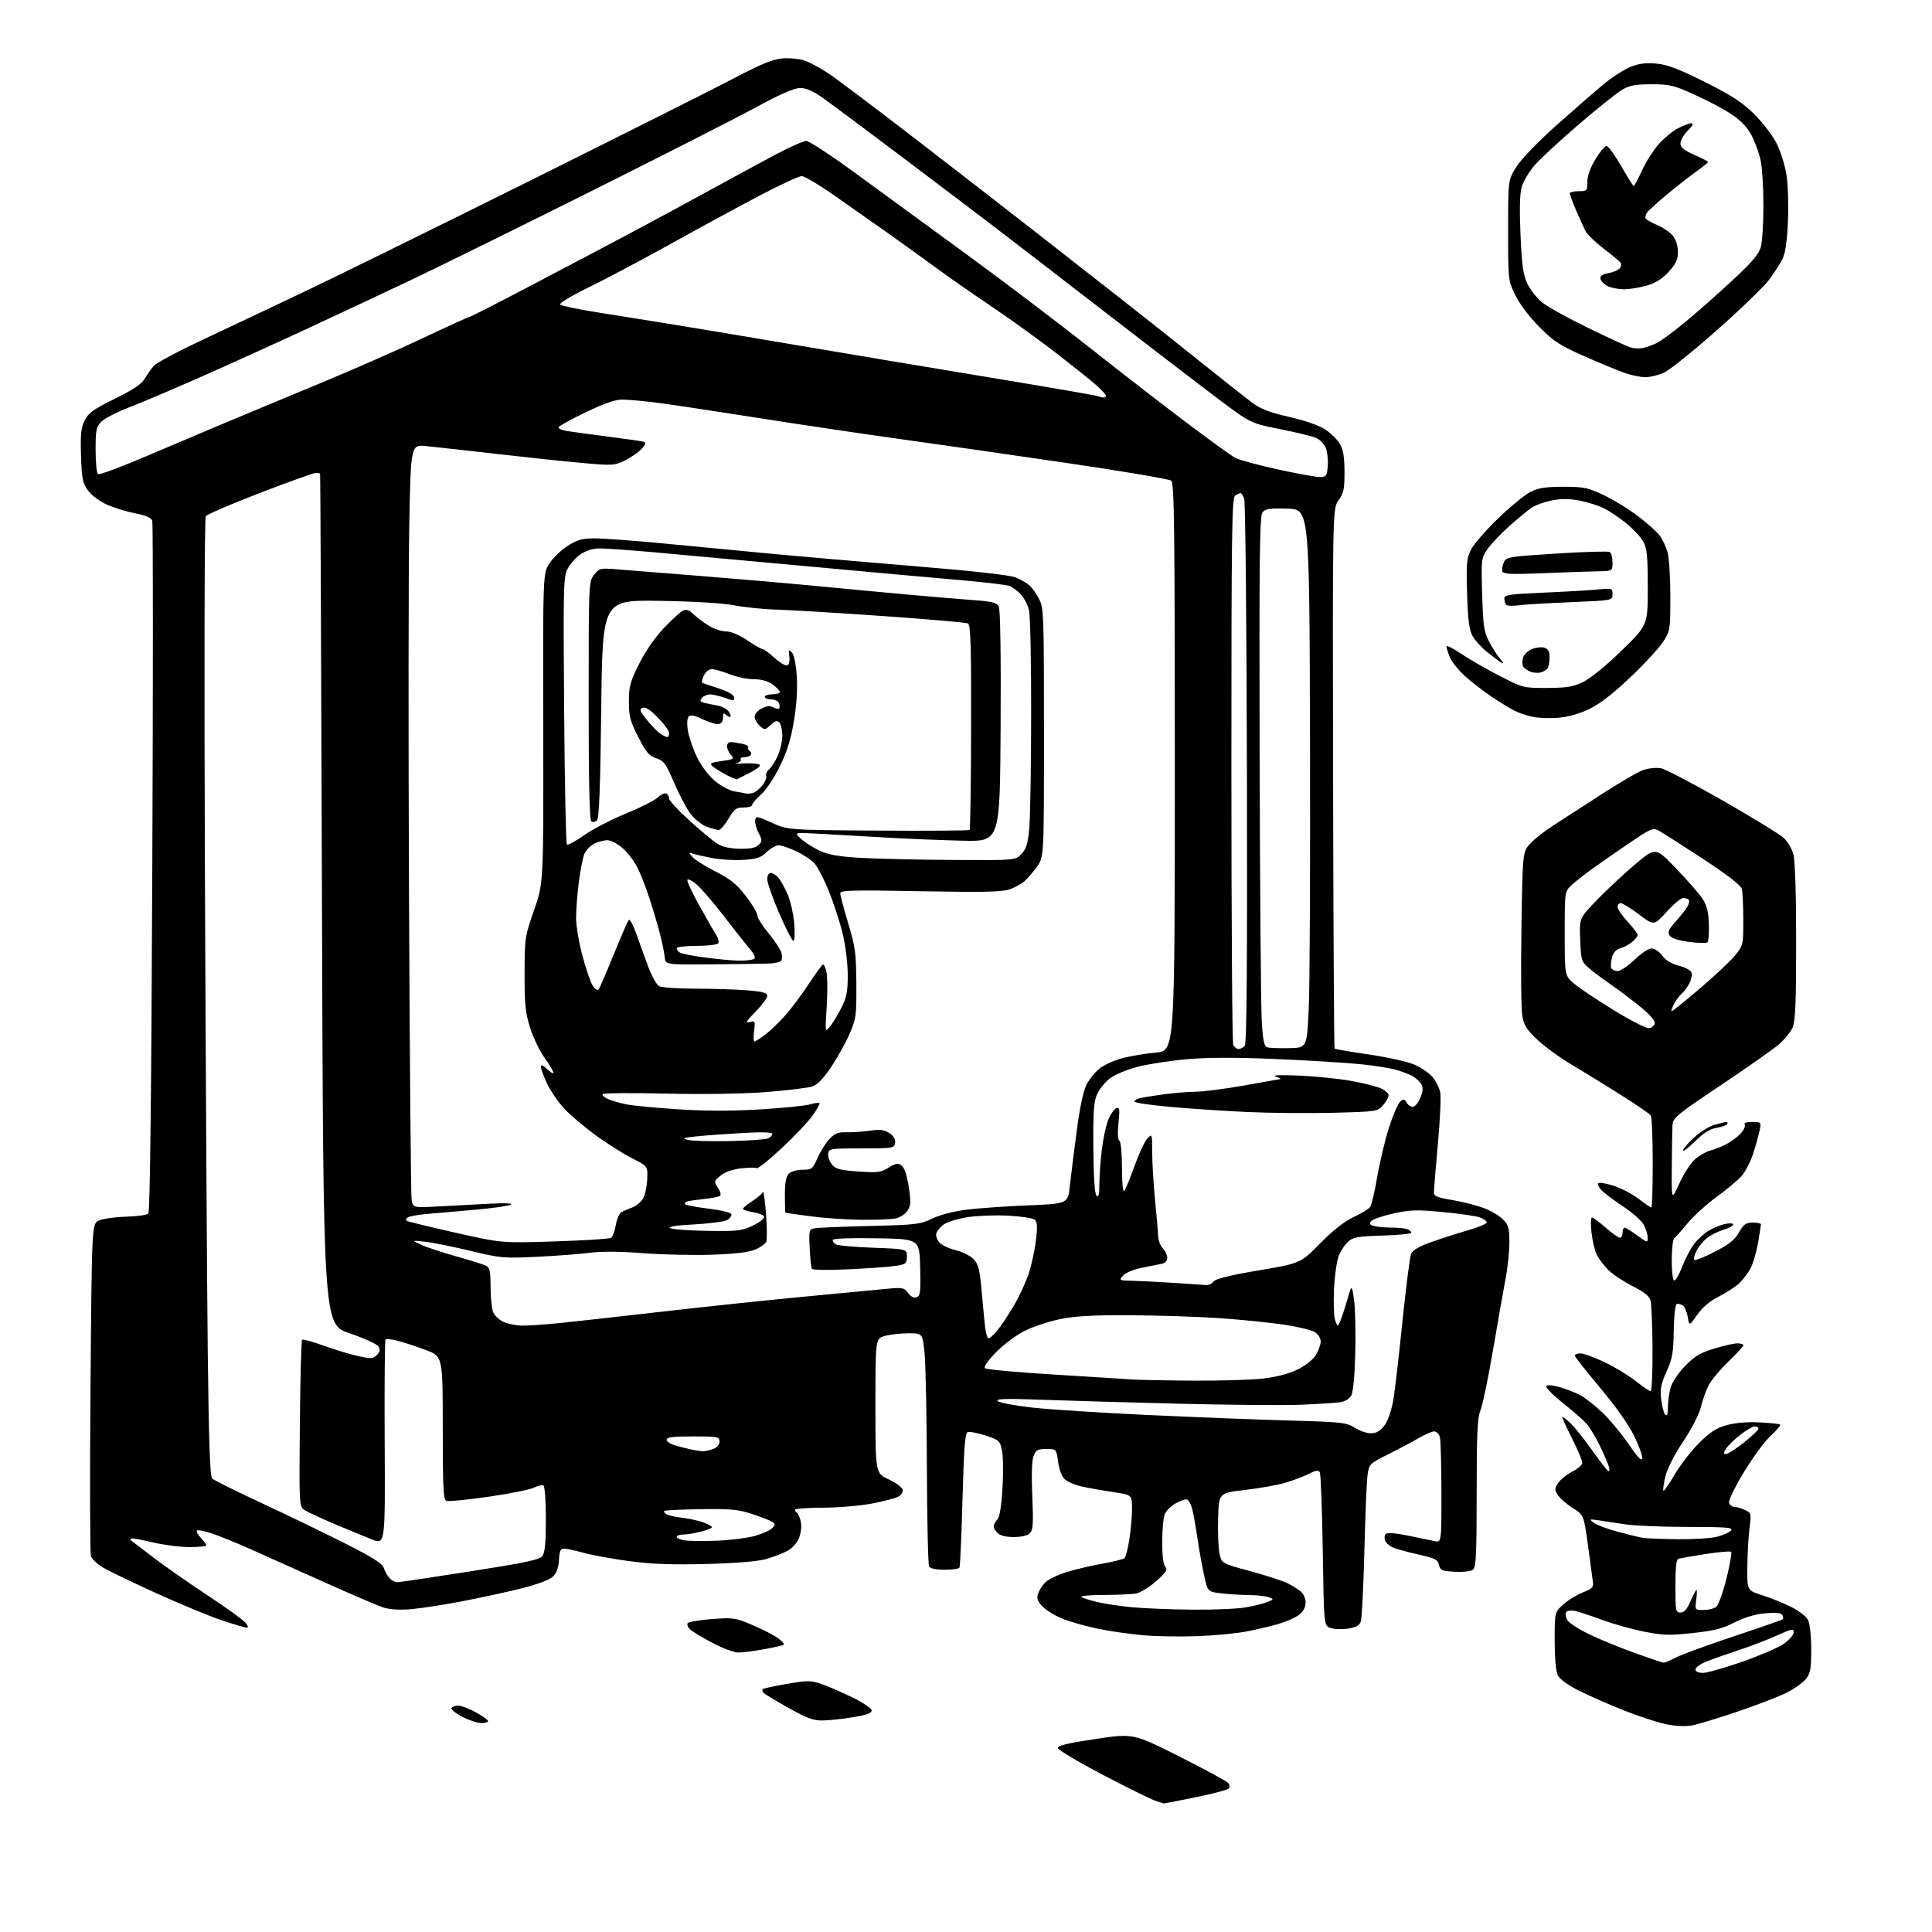 <?xml version="1.0" encoding="UTF-8" standalone="no"?>
<svg 
  version="1.1" 
  xmlns="http://www.w3.org/2000/svg" 
  xmlns:xlink="http://www.w3.org/1999/xlink" 
  xmlns:svg="http://www.w3.org/2000/svg"
  xmlns:rdf="http://www.w3.org/1999/02/22-rdf-syntax-ns#"
  xmlns:cc="http://creativecommons.org/ns#"
  xmlns:dc="http://purl.org/dc/elements/1.1/"
  viewBox="0 0 768 768"
  width="768"
  height="768"
>
<style>svg {background-color: white; }</style>"
<path stroke="none" fill="black" fill-rule="evenodd" d="M462.61,716.91C462.55,716.86 461.15,716.41 459.50,715.91C457.85,715.41 448.40,710.76 438.50,705.58C428.60,700.40 420.50,695.57 420.50,694.83C420.50,693.88 424.78,692.86 435.50,691.27C450.50,689.04 450.50,689.04 468.81,698.24C478.88,703.30 487.61,708.03 488.22,708.76C488.90,709.59 488.96,710.44 488.37,711.03C487.86,711.54 481.87,713.10 475.08,714.48C468.28,715.87 462.67,716.96 462.61,716.91zM672.60,685.88C670.04,686.36 666.07,686.18 662.31,685.41C658.94,684.73 651.37,682.24 645.48,679.90C639.58,677.55 631.56,674.03 627.65,672.06C623.31,669.89 620.05,667.53 619.28,666.00C618.50,664.44 618.02,659.23 618.01,652.16C618.00,640.83 618.00,640.83 621.55,637.69C623.50,635.96 626.99,633.84 629.30,632.97C632.43,631.79 633.44,630.90 633.28,629.45C633.16,628.38 632.28,621.82 631.33,614.88C629.60,602.25 629.60,602.25 625.23,599.50C622.84,597.98 620.17,595.67 619.32,594.37C617.91,592.22 617.92,591.77 619.40,589.51C620.30,588.14 622.82,586.11 625.01,584.99C627.21,583.87 629.00,582.28 629.00,581.46C629.00,580.63 627.20,576.38 625.00,572.00C622.80,567.62 621.00,563.73 621.00,563.34C621.00,562.94 622.40,563.95 624.12,565.56C625.83,567.18 629.69,571.98 632.69,576.24C635.69,580.49 638.61,584.26 639.18,584.61C639.85,585.03 639.96,584.41 639.50,582.88C639.11,581.57 637.47,577.80 635.85,574.50C634.23,571.20 631.92,567.37 630.71,565.99C629.49,564.61 625.20,560.85 621.16,557.63C617.08,554.37 614.21,551.39 614.68,550.92C615.16,550.44 617.59,550.67 620.17,551.45C622.71,552.22 626.28,553.61 628.09,554.55C629.90,555.48 633.83,558.56 636.82,561.37C639.81,564.19 644.55,569.88 647.35,574.00C650.84,579.14 652.55,580.95 652.79,579.76C652.99,578.80 651.54,574.75 649.58,570.76C647.40,566.31 642.14,558.89 636.01,551.60C630.51,545.05 626.00,539.31 626.00,538.85C626.00,538.38 627.03,538.00 628.28,538.00C629.53,538.00 633.87,539.59 637.92,541.53C641.98,543.47 647.53,546.85 650.28,549.03C653.02,551.21 655.65,553.00 656.13,553.00C656.61,553.00 656.96,545.46 656.90,536.25C656.85,527.04 656.49,518.38 656.11,517.00C655.62,515.22 653.60,513.59 649.09,511.33C645.62,509.59 641.26,506.71 639.42,504.93C637.58,503.14 635.44,500.29 634.66,498.59C633.88,496.89 632.96,492.91 632.62,489.75C632.27,486.59 632.37,484.00 632.85,484.00C633.33,484.00 635.76,485.80 638.26,488.00C640.76,490.20 643.30,492.00 643.90,492.00C644.51,492.00 645.00,491.10 645.00,490.00C645.00,488.90 645.36,488.00 645.80,488.00C646.24,488.00 648.49,489.39 650.80,491.09C654.79,494.02 655.00,494.07 655.00,492.04C655.00,490.86 654.31,488.58 653.48,486.96C652.64,485.34 648.90,482.00 645.16,479.54C641.42,477.07 637.53,474.14 636.52,473.02C635.51,471.90 634.98,470.69 635.35,470.32C635.72,469.95 638.43,470.40 641.38,471.33C644.33,472.26 648.80,474.59 651.31,476.51C653.82,478.43 656.13,480.00 656.44,480.00C656.75,480.00 656.99,472.01 656.98,462.25C656.98,452.49 656.64,444.01 656.23,443.42C655.83,442.82 650.55,439.20 644.50,435.37C638.45,431.54 629.72,426.17 625.11,423.45C620.49,420.73 614.30,416.25 611.34,413.50C606.91,409.38 605.82,407.69 605.14,403.89C604.68,401.35 604.53,385.66 604.79,369.01C605.28,338.75 605.28,338.75 608.14,335.49C609.71,333.70 614.04,330.30 617.75,327.94C621.46,325.58 630.16,319.96 637.08,315.46C644.00,310.95 651.35,306.71 653.42,306.03C655.49,305.34 658.60,305.07 660.34,305.41C662.08,305.76 673.12,311.54 684.89,318.27C696.65,325.00 707.51,331.65 709.04,333.06C710.56,334.46 712.29,337.39 712.89,339.56C713.58,342.02 713.99,355.07 713.99,374.28C714.00,398.09 713.69,405.81 712.63,408.34C711.88,410.15 709.39,413.23 707.09,415.19C704.80,417.15 694.39,424.47 683.96,431.45C666.28,443.28 664.99,444.35 664.83,447.32C664.74,449.07 664.62,456.53 664.56,463.90C664.45,477.30 664.45,477.30 667.61,470.33C669.37,466.45 672.18,462.18 673.96,460.68C675.72,459.21 678.36,457.71 679.83,457.36C681.30,457.00 684.08,455.92 686.00,454.96C687.92,453.99 690.56,452.06 691.85,450.67C693.15,449.28 693.91,447.66 693.55,447.07C693.12,446.38 694.18,446.00 696.52,446.00C700.09,446.00 700.15,446.06 699.51,449.25C699.15,451.04 697.99,455.22 696.92,458.54C695.85,461.86 693.72,465.95 692.19,467.63C690.65,469.31 686.19,473.02 682.26,475.88C678.34,478.73 673.20,483.41 670.83,486.28C668.46,489.15 666.09,491.81 665.55,492.19C665.02,492.57 664.56,496.39 664.54,500.69C664.52,504.99 664.92,508.73 665.44,509.00C665.96,509.27 667.40,506.87 668.64,503.65C669.89,500.44 672.04,496.32 673.43,494.50C674.82,492.68 677.43,490.30 679.23,489.20C681.03,488.11 683.96,486.91 685.75,486.53C687.56,486.15 689.00,486.25 689.00,486.76C689.00,487.27 687.26,488.20 685.14,488.84C683.01,489.48 680.08,490.94 678.62,492.09C677.15,493.24 675.26,495.53 674.41,497.18C673.55,498.83 673.14,500.47 673.49,500.82C673.84,501.17 677.49,499.73 681.60,497.61C687.33,494.67 689.59,492.86 691.29,489.89C693.14,486.64 694.03,486.01 696.75,486.01C698.54,486.00 700.00,486.30 700.00,486.67C700.00,487.04 699.49,490.30 698.87,493.92C698.25,497.54 696.94,502.07 695.96,504.00C694.98,505.93 692.90,508.69 691.34,510.14C689.78,511.60 686.11,513.98 683.20,515.43C679.69,517.19 676.82,519.62 674.70,522.63C671.50,527.17 671.50,527.17 670.89,523.48C670.56,521.45 669.66,519.40 668.89,518.91C668.13,518.43 667.05,518.18 666.50,518.35C665.93,518.53 665.43,523.11 665.34,528.93C665.21,537.74 664.80,540.06 662.47,545.24C660.24,550.22 659.86,552.18 660.35,556.32C660.68,559.08 661.41,561.81 661.97,562.37C662.68,563.08 663.00,562.15 663.01,559.45C663.01,557.28 663.49,553.78 664.07,551.68C664.69,549.45 667.09,545.84 669.82,543.03C673.58,539.15 675.84,537.79 681.36,536.10C685.13,534.95 689.29,534.00 690.61,534.00C691.92,534.00 693.00,534.35 693.00,534.77C693.00,535.20 690.29,538.16 686.97,541.36C683.66,544.56 680.13,548.83 679.12,550.84C678.12,552.85 676.75,556.72 676.09,559.44C675.39,562.28 672.42,568.05 669.07,573.06C665.52,578.36 662.78,583.76 662.02,586.92C661.33,589.78 660.99,592.32 661.24,592.58C661.50,592.83 663.46,590.01 665.61,586.31C667.75,582.61 672.07,576.99 675.21,573.83C679.63,569.38 682.12,567.74 686.21,566.57C689.60,565.60 694.30,565.18 699.30,565.42C703.60,565.61 707.34,566.01 707.63,566.30C707.92,566.58 706.21,568.61 703.83,570.81C701.45,573.00 696.63,579.55 693.13,585.36C689.38,591.59 687.00,596.56 687.35,597.46C687.67,598.31 688.61,599.00 689.42,599.00C690.24,599.00 692.11,599.55 693.57,600.21C696.17,601.40 696.22,601.58 695.46,607.46C695.04,610.78 694.64,617.71 694.59,622.86C694.50,632.23 694.50,632.23 700.50,634.13C703.80,635.17 708.98,637.26 712.00,638.76C715.10,640.30 718.04,642.59 718.74,644.00C719.44,645.42 719.98,650.43 719.99,655.62C720.00,663.38 719.69,665.13 717.90,667.40C716.74,668.87 713.26,671.35 710.15,672.90C707.04,674.46 698.26,677.84 690.63,680.42C683.01,683.00 674.89,685.45 672.60,685.88zM191.25,684.95C189.74,684.93 186.35,683.79 183.71,682.42C181.08,681.05 179.20,679.49 179.52,678.96C179.85,678.43 181.04,678.00 182.17,678.00C183.30,678.00 186.43,679.20 189.11,680.66C191.80,682.12 194.00,683.70 194.00,684.16C194.00,684.62 192.76,684.98 191.25,684.95zM327.00,683.92C323.37,683.98 320.76,683.02 313.50,678.95C308.55,676.17 304.08,673.48 303.57,672.97C303.05,672.45 302.88,671.78 303.19,671.48C303.49,671.17 307.83,670.22 312.83,669.37C321.19,667.94 322.31,667.95 326.71,669.47C329.35,670.39 334.88,672.79 339.00,674.82C343.25,676.91 346.50,679.14 346.50,679.97C346.50,681.02 344.38,681.78 339.00,682.64C334.88,683.31 329.48,683.88 327.00,683.92zM676.93,665.00C678.55,665.00 685.54,663.02 692.48,660.60C699.42,658.18 706.87,654.97 709.05,653.47C711.22,651.96 713.00,649.92 713.00,648.93C713.00,647.31 712.31,647.44 706.35,650.14C702.69,651.80 695.82,654.43 691.10,655.98C686.37,657.53 680.59,659.57 678.25,660.51C675.91,661.45 674.00,662.84 674.00,663.61C674.00,664.48 675.09,665.00 676.93,665.00zM661.29,660.95C661.72,660.98 663.97,660.03 666.29,658.84C668.61,657.65 678.97,653.87 689.32,650.43C699.68,646.99 708.39,643.95 708.68,643.66C708.96,643.37 708.87,642.59 708.46,641.94C707.95,641.11 705.82,640.91 701.61,641.31C697.65,641.68 693.39,642.96 689.50,644.95C684.73,647.40 681.32,648.26 672.84,649.17C663.62,650.16 661.01,650.08 653.43,648.57C648.61,647.61 641.03,645.48 636.59,643.83C632.14,642.18 627.32,640.60 625.87,640.32C624.42,640.04 622.94,640.29 622.57,640.88C622.21,641.47 622.39,642.86 622.97,643.95C623.56,645.05 627.52,647.62 631.77,649.67C636.02,651.71 644.23,655.08 650.00,657.14C655.77,659.21 660.86,660.92 661.29,660.95zM293.50,656.92C291.85,656.94 287.15,655.17 283.06,653.00C278.97,650.83 274.98,648.41 274.19,647.62C273.41,646.84 273.03,645.76 273.35,645.24C273.67,644.72 277.99,643.99 282.94,643.61C291.50,642.97 292.31,643.08 299.06,645.96C302.97,647.62 307.50,649.93 309.14,651.10C310.78,652.26 311.87,653.46 311.58,653.76C311.28,654.05 307.77,654.88 303.77,655.59C299.77,656.31 295.15,656.91 293.50,656.92zM475.74,650.41C469.01,650.65 459.37,650.48 454.31,650.03C449.26,649.58 441.45,648.46 436.97,647.55C432.48,646.64 426.27,644.95 423.17,643.79C420.06,642.63 416.25,640.40 414.69,638.85C412.56,636.71 412.03,635.46 412.55,633.76C412.92,632.52 414.16,630.48 415.31,629.23C416.45,627.98 420.32,626.05 423.91,624.95C427.50,623.84 433.99,622.31 438.32,621.56C442.66,620.81 446.58,619.81 447.05,619.35C447.51,618.88 448.36,615.58 448.93,612.00C449.51,608.42 449.99,602.97 449.99,599.87C450.00,594.24 450.00,594.24 442.75,593.16C438.76,592.57 433.20,591.59 430.38,590.99C427.56,590.38 424.36,589.06 423.27,588.04C422.05,586.90 421.02,584.21 420.61,581.09C419.93,576.00 419.93,576.00 415.94,576.00C412.52,576.00 411.80,576.39 410.87,578.75C410.17,580.51 409.98,586.24 410.35,594.72C410.82,605.77 410.66,608.20 409.38,609.47C408.43,610.42 406.02,611.00 403.00,611.00C399.92,611.00 397.57,610.43 396.57,609.43C395.71,608.56 395.00,607.36 395.00,606.76C395.00,606.15 395.64,604.95 396.43,604.08C397.39,603.02 398.08,598.85 398.51,591.50C398.87,585.45 398.78,578.70 398.30,576.50C397.49,572.73 397.12,572.39 391.74,570.64C388.60,569.61 385.42,569.01 384.67,569.29C383.60,569.71 383.17,575.38 382.61,596.08C382.22,610.52 381.68,622.71 381.39,623.17C381.11,623.63 378.46,624.00 375.50,624.00C372.28,624.00 369.81,623.50 369.35,622.75C368.92,622.07 368.52,604.41 368.45,583.50C368.38,562.60 367.96,542.01 367.52,537.75C366.72,530.00 366.72,530.00 361.11,530.01C358.03,530.01 353.81,530.48 351.75,531.05C348.00,532.09 348.00,532.09 348.00,558.86C348.00,585.62 348.00,585.62 353.25,588.06C356.14,589.40 358.64,591.26 358.81,592.18C358.98,593.11 358.21,594.35 357.10,594.95C355.99,595.54 351.35,596.76 346.79,597.65C342.23,598.55 333.44,599.30 327.25,599.33C321.06,599.36 316.00,599.72 316.00,600.13C316.00,600.55 316.39,601.12 316.87,601.42C317.35,601.72 318.02,603.35 318.36,605.04C318.72,606.83 318.38,609.54 317.57,611.50C316.74,613.48 314.79,615.58 312.83,616.59C311.00,617.54 307.25,618.96 304.50,619.76C301.33,620.67 292.71,621.38 281.00,621.70C267.38,622.07 259.34,621.78 250.50,620.62C243.90,619.75 235.80,618.29 232.50,617.39C229.20,616.49 225.60,615.69 224.50,615.62C222.81,615.52 222.45,616.22 222.20,620.12C221.99,623.33 221.23,625.37 219.70,626.80C218.40,628.01 213.40,629.88 207.50,631.36C202.00,632.74 191.48,635.03 184.12,636.46C176.77,637.88 167.50,639.32 163.54,639.66C158.88,640.05 154.95,639.82 152.42,639.01C150.26,638.32 139.72,633.81 129.00,628.99C118.28,624.17 105.00,618.22 99.50,615.77C94.00,613.32 87.11,610.52 84.19,609.56C81.26,608.59 78.60,608.07 78.26,608.40C77.93,608.74 78.64,610.05 79.83,611.32C81.02,612.59 82.00,613.94 82.00,614.31C82.00,614.69 78.96,615.00 75.25,614.99C71.54,614.99 64.90,614.12 60.50,613.07C56.11,612.02 52.32,611.35 52.09,611.58C51.86,611.81 51.85,612.16 52.08,612.35C52.31,612.54 56.33,615.60 61.00,619.15C65.67,622.71 75.35,629.47 82.50,634.18C89.65,638.90 96.36,643.71 97.40,644.88C98.63,646.24 98.86,647.00 98.05,647.00C97.36,647.00 92.90,645.69 88.15,644.10C83.39,642.50 71.85,637.73 62.50,633.49C53.15,629.25 43.55,624.65 41.17,623.25C38.79,621.86 36.53,619.77 36.15,618.61C35.77,617.45 35.69,587.26 35.98,551.51C36.50,486.53 36.50,486.53 39.26,485.20C40.78,484.47 45.61,483.78 49.99,483.66C54.37,483.54 58.41,482.99 58.97,482.43C59.63,481.77 60.17,434.64 60.54,345.18C60.86,270.24 60.85,208.10 60.53,207.09C60.11,205.76 58.22,204.92 53.72,204.05C50.30,203.39 45.21,201.82 42.41,200.56C39.46,199.22 36.31,196.84 34.92,194.88C32.81,191.93 32.48,190.21 32.20,181.01C31.95,172.41 32.22,169.86 33.70,167.00C35.17,164.13 37.34,162.59 45.66,158.50C53.01,154.88 56.29,152.67 57.55,150.50C58.51,148.85 60.16,146.53 61.23,145.34C62.30,144.15 71.58,139.25 81.84,134.45C92.10,129.65 110.85,120.78 123.50,114.74C136.15,108.70 176.20,88.98 212.50,70.93C248.80,52.87 284.64,34.87 292.15,30.91C302.18,25.63 307.12,23.60 310.78,23.25C313.52,22.98 317.51,23.33 319.63,24.01C321.76,24.69 326.20,27.07 329.50,29.30C332.80,31.52 348.55,43.39 364.50,55.68C380.45,67.96 402.55,85.10 413.61,93.76C424.68,102.42 439.75,114.22 447.11,119.98C454.48,125.74 468.09,136.54 477.36,143.98C486.63,151.42 496.09,158.85 498.36,160.50C501.30,162.63 505.42,164.16 512.57,165.76C518.60,167.12 524.26,169.08 526.69,170.65C528.91,172.09 531.56,174.67 532.58,176.39C533.95,178.70 534.44,181.56 534.46,187.50C534.49,194.37 534.16,195.97 532.11,198.85C529.72,202.20 529.72,202.20 529.92,309.33C530.03,368.25 530.30,416.63 530.52,416.85C530.73,417.06 536.85,418.11 544.12,419.17C551.40,420.23 559.53,422.03 562.19,423.18C564.86,424.33 568.14,426.57 569.48,428.16C570.82,429.76 572.20,432.53 572.53,434.32C572.87,436.11 572.44,445.35 571.57,454.84C570.71,464.33 570.00,472.93 570.00,473.96C570.00,475.49 571.28,476.03 577.25,477.03C581.24,477.70 586.82,479.10 589.65,480.15C592.48,481.21 595.97,483.24 597.40,484.67C599.68,486.95 600.00,488.10 600.00,493.89C600.00,497.52 599.31,504.10 598.46,508.50C597.62,512.90 595.37,525.61 593.48,536.75C591.58,547.89 589.35,558.63 588.51,560.62C587.28,563.58 587.00,569.64 587.00,593.50C587.00,617.51 586.75,622.97 585.58,623.93C584.75,624.62 581.79,624.98 578.38,624.80C573.17,624.53 572.52,624.25 572.01,622.07C571.52,619.96 570.42,619.40 563.97,617.97C559.86,617.05 555.32,615.82 553.89,615.23C552.45,614.64 550.97,613.37 550.60,612.41C550.24,611.45 550.35,610.25 550.85,609.75C551.41,609.19 554.86,609.45 559.64,610.41C563.96,611.28 568.74,612.27 570.25,612.61C573.00,613.23 573.00,613.23 572.99,593.37C572.98,582.44 572.70,572.49 572.37,571.25C572.04,570.01 571.03,569.01 570.13,569.01C569.24,569.02 566.48,570.20 564.00,571.64C561.52,573.09 556.08,575.98 551.89,578.07C544.47,581.77 544.26,581.98 543.64,586.19C543.29,588.56 542.71,602.20 542.36,616.50C542.00,630.80 541.36,643.46 540.93,644.63C540.35,646.18 538.96,646.93 535.73,647.41C533.31,647.78 530.19,647.64 528.80,647.11C526.27,646.15 526.27,646.15 525.82,616.27C525.57,599.84 525.03,585.86 524.63,585.21C524.08,584.32 522.93,584.50 520.17,585.92C518.12,586.96 513.91,588.55 510.82,589.45C507.72,590.35 500.54,591.63 494.85,592.29C484.50,593.50 484.50,593.50 484.22,603.52C484.06,609.03 484.31,615.32 484.76,617.51C485.59,621.48 485.59,621.48 497.04,624.57C503.34,626.27 510.07,628.47 512.00,629.45C513.92,630.44 516.29,631.93 517.25,632.78C518.21,633.62 519.00,635.56 519.00,637.08C519.00,638.87 518.09,640.57 516.43,641.88C515.02,642.99 511.32,644.64 508.23,645.54C505.13,646.44 499.31,647.80 495.29,648.57C491.27,649.34 482.48,650.17 475.74,650.41zM668.04,641.00C669.50,641.00 670.62,639.73 672.00,636.50C673.06,634.02 674.13,632.00 674.37,632.00C674.61,632.00 674.57,633.80 674.27,636.00C673.74,640.00 673.74,640.00 677.18,640.00C679.07,640.00 681.34,639.44 682.21,638.75C683.09,638.06 684.93,633.00 686.30,627.50C687.67,622.00 688.50,617.22 688.14,616.88C687.79,616.54 683.23,616.93 678.00,617.76C672.77,618.58 667.94,619.41 667.25,619.60C666.35,619.84 666.00,622.89 666.00,630.47C666.00,640.39 666.12,641.00 668.04,641.00zM474.07,639.86C482.63,639.94 492.25,639.52 495.45,638.92C498.65,638.33 502.44,637.38 503.88,636.81C506.35,635.84 506.38,635.73 504.50,634.96C503.40,634.51 499.80,634.11 496.50,634.06C493.20,634.02 488.16,633.70 485.30,633.36C480.10,632.73 480.10,632.73 478.63,626.12C477.82,622.48 476.64,615.90 476.01,611.50C475.38,607.10 474.43,601.81 473.89,599.75C473.36,597.69 472.30,596.00 471.54,596.00C470.78,596.00 468.80,596.78 467.13,597.74C465.47,598.69 463.63,600.52 463.05,601.79C462.47,603.06 462.00,608.03 462.00,612.85C462.00,618.50 462.44,622.06 463.25,622.89C464.26,623.93 463.56,625.01 459.65,628.49C456.98,630.85 453.43,633.06 451.77,633.40C450.11,633.73 444.19,634.01 438.62,634.03C432.61,634.05 429.11,634.40 430.00,634.90C430.82,635.36 433.77,636.27 436.54,636.92C439.31,637.57 445.39,638.46 450.04,638.91C454.69,639.36 465.50,639.79 474.07,639.86zM157.90,628.97C158.78,628.96 171.82,627.01 186.88,624.65C209.35,621.13 214.51,620.03 215.63,618.49C216.62,617.14 217.00,613.08 217.00,603.87C217.00,596.70 216.57,590.86 216.03,590.52C215.50,590.19 213.81,590.56 212.28,591.35C210.75,592.14 202.61,593.77 194.20,594.98C185.78,596.19 178.25,596.92 177.45,596.62C176.23,596.15 176.00,591.53 176.00,567.62C176.00,539.17 176.00,539.17 169.25,536.65C165.54,535.26 160.54,533.61 158.15,532.99C155.76,532.37 153.55,532.11 153.25,532.41C152.95,532.71 152.80,551.20 152.92,573.49C153.13,614.02 153.13,614.02 147.84,611.94C144.93,610.79 138.26,608.04 133.02,605.83C127.79,603.62 122.46,601.16 121.20,600.35C118.90,598.89 118.90,598.89 119.20,566.03C119.36,547.95 119.76,532.91 120.08,532.59C120.39,532.27 124.22,533.31 128.58,534.89C132.93,536.47 139.11,538.35 142.30,539.05C147.47,540.20 148.27,540.16 149.78,538.65C151.06,537.37 151.21,536.55 150.41,535.23C149.82,534.27 144.73,531.95 138.93,530.00C128.50,526.50 128.50,526.50 127.99,357.50C127.70,264.55 127.37,188.39 127.24,188.25C127.11,188.11 126.32,188.00 125.49,188.00C124.65,188.00 114.68,191.58 103.33,195.95C91.97,200.32 82.28,204.48 81.79,205.20C81.28,205.95 81.14,265.84 81.46,348.00C81.77,425.83 82.28,511.32 82.59,538.00C83.00,573.02 83.48,586.84 84.33,587.71C84.97,588.38 93.60,592.68 103.50,597.27C113.40,601.86 128.33,609.07 136.67,613.28C147.99,618.99 152.02,621.51 152.54,623.22C152.92,624.47 153.93,626.29 154.77,627.25C155.62,628.21 157.03,628.99 157.90,628.97zM285.00,612.45C290.23,612.25 296.94,611.41 299.92,610.59C302.90,609.77 306.05,608.38 306.92,607.51C308.32,606.11 308.33,605.82 307.00,604.96C306.18,604.43 302.57,603.03 299.00,601.85C293.43,600.01 290.49,599.74 278.52,599.92C270.82,600.04 264.31,600.35 264.04,600.62C263.78,600.89 264.15,601.48 264.88,601.93C265.61,602.38 268.44,603.01 271.18,603.33C273.91,603.66 277.69,604.48 279.57,605.16C281.46,605.84 283.00,606.71 283.00,607.08C283.00,607.46 281.00,608.27 278.56,608.88C276.11,609.50 272.96,610.00 271.56,610.00C270.15,610.00 269.00,610.42 269.00,610.94C269.00,611.45 270.46,612.08 272.25,612.34C274.04,612.60 279.77,612.65 285.00,612.45zM666.81,611.86C673.03,611.94 680.10,611.50 682.53,610.89C684.95,610.28 687.46,609.15 688.09,608.39C689.07,607.21 686.44,607.00 670.87,606.98C660.77,606.97 649.58,606.50 646.00,605.94C642.42,605.37 637.70,604.66 635.50,604.35C631.68,603.81 631.59,603.86 633.62,605.36C634.79,606.23 639.07,607.83 643.12,608.91C647.18,610.00 651.62,611.08 653.00,611.31C654.38,611.54 660.59,611.79 666.81,611.86zM686.13,577.99C686.88,577.99 690.09,575.93 693.25,573.41C696.41,570.90 699.00,568.42 699.00,567.92C699.00,567.41 698.36,567.00 697.58,567.00C696.80,567.00 694.25,568.46 691.93,570.25C689.61,572.04 687.04,574.51 686.23,575.75C685.01,577.61 685.00,578.00 686.13,577.99zM279.18,576.88C280.11,576.95 282.02,576.56 283.43,576.02C285.02,575.42 286.00,574.28 286.00,573.02C286.00,571.12 285.38,571.00 275.50,571.00C267.28,571.00 265.00,571.30 265.00,572.37C265.00,573.14 266.85,574.22 269.25,574.84C271.59,575.44 274.40,576.12 275.50,576.35C276.60,576.58 278.26,576.82 279.18,576.88zM545.47,569.74C547.55,569.57 549.09,568.53 550.63,566.23C551.84,564.43 553.32,559.93 553.92,556.23C554.52,552.53 556.14,538.48 557.53,525.00C558.91,511.52 560.45,499.55 560.94,498.38C561.55,496.94 564.18,495.43 569.17,493.67C573.20,492.24 579.76,490.14 583.75,489.00C587.74,487.85 591.00,486.47 591.00,485.93C591.00,485.39 589.82,484.50 588.38,483.96C586.94,483.41 580.31,482.45 573.63,481.82C563.04,480.83 560.52,480.90 553.83,482.39C549.61,483.33 545.67,484.70 545.06,485.43C544.21,486.45 544.48,486.89 546.23,487.36C547.48,487.70 550.60,487.98 553.17,487.99C555.74,487.99 558.55,488.27 559.42,488.61C560.29,488.94 561.00,489.58 561.00,490.02C561.00,490.46 555.87,490.98 549.60,491.16C539.91,491.45 537.87,491.80 535.96,493.50C534.73,494.60 533.06,497.07 532.24,499.00C531.43,500.93 530.55,507.00 530.28,512.50C530.02,518.00 530.25,523.62 530.79,525.00C531.77,527.50 531.77,527.50 532.83,525.00C533.42,523.62 534.67,519.80 535.62,516.50C537.35,510.50 537.35,510.50 538.23,516.50C538.72,519.80 538.95,529.25 538.75,537.50C538.53,546.63 537.91,553.36 537.18,554.71C536.45,556.04 534.70,557.11 532.74,557.41C530.96,557.69 523.85,558.13 516.95,558.41C510.04,558.68 488.22,558.49 468.45,557.99C448.68,557.50 424.18,556.79 414.00,556.42C399.80,555.90 395.76,556.02 396.60,556.93C397.21,557.58 403.29,558.74 410.10,559.51C416.92,560.28 437.57,561.61 456.00,562.47C474.43,563.33 499.73,564.32 512.24,564.67C533.75,565.28 535.19,565.45 538.74,567.65C540.94,569.02 543.73,569.89 545.47,569.74zM473.50,548.82C484.50,548.91 497.30,548.55 501.95,548.01C507.44,547.38 512.27,546.12 515.78,544.41C519.00,542.83 521.94,540.51 523.08,538.64C524.13,536.91 524.99,534.50 525.00,533.27C525.00,532.05 523.98,530.38 522.73,529.56C521.48,528.74 515.97,527.40 510.48,526.58C504.99,525.76 493.69,524.61 485.36,524.02C477.04,523.44 461.07,522.90 449.86,522.84C434.58,522.75 427.51,523.13 421.50,524.35C417.10,525.25 410.80,527.32 407.50,528.94C404.16,530.59 399.08,534.36 396.04,537.44C392.64,540.89 390.95,543.33 391.54,543.89C392.07,544.39 404.43,545.53 419.00,546.41C433.57,547.30 447.30,548.17 449.50,548.34C451.70,548.52 462.50,548.74 473.50,548.82zM392.97,532.00C393.44,532.00 394.99,530.61 396.41,528.92C397.84,527.23 400.77,522.84 402.94,519.17C405.10,515.50 407.78,509.74 408.90,506.38C410.02,503.01 411.32,497.03 411.79,493.10C412.46,487.52 412.35,485.71 411.30,484.83C410.56,484.22 405.80,483.50 400.73,483.24C395.65,482.98 388.36,483.25 384.53,483.85C380.70,484.45 376.42,485.79 375.03,486.82C373.64,487.86 372.35,489.49 372.16,490.43C371.98,491.38 372.58,492.98 373.50,493.99C374.41,495.01 377.33,496.36 379.98,496.99C382.63,497.63 385.81,499.23 387.06,500.56C388.94,502.56 389.47,504.69 390.22,513.23C390.72,518.88 391.35,525.41 391.62,527.75C391.90,530.09 392.50,532.00 392.97,532.00zM207.64,526.96C209.92,526.98 216.45,526.54 222.14,525.97C227.84,525.40 246.05,523.37 262.60,521.47C279.16,519.56 304.58,516.87 319.10,515.50C333.62,514.12 348.60,512.70 352.38,512.34C358.78,511.73 359.38,511.85 361.00,514.00C362.13,515.50 363.33,516.09 364.40,515.67C365.84,515.12 366.03,513.51 365.78,503.77C365.50,492.50 365.50,492.50 348.25,492.23C337.65,492.06 331.00,492.32 331.00,492.92C331.00,493.45 331.56,494.24 332.25,494.68C332.94,495.12 339.57,495.71 347.00,495.99C360.50,496.50 360.50,496.50 360.50,499.48C360.50,502.18 360.12,502.53 356.50,503.14C354.30,503.52 345.93,504.15 337.89,504.54C329.63,504.95 323.05,504.88 322.74,504.38C322.44,503.90 322.04,500.16 321.86,496.08C321.53,488.85 321.58,488.65 324.01,488.24C325.38,488.00 335.27,487.60 346.00,487.34C364.15,486.90 365.85,486.70 370.55,484.41C373.55,482.96 379.05,481.52 384.05,480.88C388.70,480.30 399.70,479.52 408.50,479.16C424.50,478.50 424.50,478.50 425.27,471.50C425.69,467.65 426.91,457.88 427.98,449.79C429.24,440.22 430.63,433.68 431.95,431.10C433.07,428.91 435.47,425.98 437.28,424.60C439.09,423.22 443.18,421.41 446.37,420.58C449.55,419.75 455.49,418.77 459.58,418.40C467.00,417.72 467.00,417.72 467.00,304.98C467.00,209.55 466.78,192.07 465.60,191.08C464.83,190.44 445.82,187.23 423.35,183.94C400.88,180.64 371.02,176.36 357.00,174.42C342.98,172.48 317.55,168.69 300.50,166.00C283.45,163.31 265.53,160.62 260.67,160.01C255.81,159.41 249.96,158.89 247.67,158.85C244.61,158.79 240.65,160.14 232.75,163.92C226.84,166.75 222.00,169.45 222.00,169.92C222.00,170.39 223.46,171.02 225.25,171.32C227.04,171.62 234.35,172.62 241.50,173.53C248.65,174.44 255.13,175.38 255.90,175.62C256.97,175.95 256.75,176.64 254.98,178.52C253.71,179.87 250.72,181.92 248.34,183.08C244.22,185.07 243.43,185.12 231.26,184.02C224.24,183.39 208.82,181.76 197.00,180.40C185.18,179.04 172.76,177.66 169.41,177.33C163.33,176.74 163.33,176.74 162.70,208.31C162.36,225.67 162.31,292.44 162.59,356.69C162.87,420.93 163.33,474.99 163.61,476.81C164.11,480.13 164.11,480.13 174.81,479.55C180.69,479.23 189.78,478.74 195.00,478.47C200.90,478.16 203.93,478.32 203.00,478.88C202.18,479.38 195.65,480.30 188.50,480.93C181.35,481.56 172.79,482.30 169.47,482.59C166.15,482.88 162.84,483.48 162.11,483.93C161.38,484.38 161.18,485.00 161.67,485.30C162.16,485.60 170.87,487.72 181.03,490.01C199.50,494.17 199.50,494.17 220.61,493.48C232.22,493.10 242.25,492.47 242.88,492.07C243.52,491.68 244.38,489.41 244.78,487.03C245.19,484.65 246.19,482.32 247.01,481.85C247.83,481.38 249.71,480.57 251.20,480.04C252.68,479.52 254.60,478.01 255.47,476.69C256.33,475.37 257.14,471.88 257.27,468.93C257.50,463.57 257.50,463.57 251.44,460.52C248.11,458.85 241.68,454.81 237.15,451.55C232.62,448.29 226.89,443.45 224.41,440.80C221.93,438.14 218.80,433.62 217.46,430.74C216.12,427.86 215.02,424.86 215.01,424.08C215.00,423.09 215.78,423.38 217.50,425.00C218.88,426.29 220.00,426.93 220.00,426.42C220.00,425.91 218.41,423.25 216.46,420.51C214.51,417.77 211.92,412.37 210.71,408.51C208.85,402.60 208.50,399.22 208.53,387.00C208.56,372.85 208.65,372.24 212.32,361.74C216.07,350.98 216.07,350.98 215.95,289.42C215.82,227.87 215.82,227.87 218.46,223.88C219.91,221.69 223.19,218.57 225.75,216.95C229.58,214.52 231.45,214.00 236.45,214.01C239.78,214.01 251.72,214.89 263.00,215.96C274.27,217.03 292.95,218.81 304.50,219.92C316.05,221.02 342.32,223.31 362.88,225.00C387.50,227.03 401.47,228.59 403.84,229.58C405.81,230.40 408.28,231.85 409.32,232.79C410.36,233.73 412.06,236.17 413.11,238.21C414.89,241.70 415.00,244.82 415.00,291.31C415.00,340.70 415.00,340.70 412.15,344.60C410.58,346.74 408.36,349.33 407.21,350.35C406.07,351.36 403.42,352.79 401.32,353.53C398.29,354.59 390.89,354.74 365.75,354.27C338.81,353.77 334.00,353.89 334.01,355.09C334.01,355.87 335.43,361.23 337.17,367.00C340.00,376.42 340.33,378.88 340.41,391.00C340.49,403.54 340.31,404.95 337.81,410.78C336.33,414.23 333.06,420.15 330.54,423.93C327.41,428.65 325.02,431.15 322.94,431.87C321.28,432.45 313.08,433.45 304.71,434.10C295.40,434.82 279.90,435.06 264.76,434.72C251.15,434.41 239.80,434.51 239.54,434.94C239.28,435.36 240.25,436.25 241.71,436.91C243.16,437.58 246.59,438.54 249.32,439.06C252.05,439.58 261.38,440.45 270.06,441.00C280.54,441.67 291.31,441.67 302.17,441.01C311.15,440.47 320.05,439.57 321.93,439.03C323.82,438.48 325.55,438.22 325.78,438.45C326.01,438.67 324.86,440.80 323.22,443.18C321.59,445.56 316.07,451.42 310.96,456.21C305.86,461.00 301.27,464.67 300.77,464.35C300.26,464.04 297.39,464.10 294.39,464.47C290.94,464.90 287.98,465.98 286.33,467.40C283.79,469.57 283.77,469.72 285.41,472.23C286.50,473.89 286.74,475.04 286.08,475.45C285.51,475.80 282.67,476.33 279.77,476.63C276.87,476.93 273.87,477.37 273.11,477.61C272.34,477.85 272.02,478.36 272.40,478.73C272.77,479.11 276.96,479.88 281.71,480.46C286.61,481.05 290.51,482.01 290.73,482.68C290.94,483.33 290.16,484.38 288.99,485.01C287.82,485.63 281.90,486.41 275.83,486.73C268.57,487.11 265.35,487.62 266.40,488.20C267.27,488.69 273.96,489.18 281.25,489.29C293.29,489.47 294.94,489.28 299.31,487.17C301.95,485.90 303.94,484.33 303.73,483.68C303.51,483.04 301.68,482.24 299.66,481.91C297.63,481.58 295.72,481.05 295.39,480.73C295.07,480.41 296.61,479.01 298.81,477.62C301.00,476.24 303.01,474.52 303.26,473.80C303.52,473.09 304.06,476.88 304.48,482.22C304.89,487.57 304.96,492.66 304.63,493.52C304.30,494.38 302.33,495.82 300.26,496.70C297.67,497.81 292.32,498.45 283.00,498.77C275.57,499.02 263.20,498.74 255.50,498.15C246.49,497.45 239.00,497.40 234.50,497.99C230.65,498.50 221.20,499.22 213.50,499.59C200.14,500.23 198.93,500.12 187.00,497.23C180.12,495.57 172.03,493.94 169.00,493.61C163.50,493.01 163.50,493.01 167.50,494.84C169.70,495.85 176.00,497.93 181.50,499.46C187.00,501.00 192.29,502.67 193.25,503.16C194.68,503.90 195.00,505.43 195.00,511.47C195.00,515.54 195.45,520.04 195.99,521.48C196.54,522.93 198.43,524.72 200.24,525.51C202.03,526.28 205.36,526.94 207.64,526.96zM479.39,510.83C480.43,510.92 481.80,510.29 482.43,509.42C483.23,508.33 488.77,506.96 500.30,505.01C517.01,502.17 517.01,502.17 524.75,494.29C529.85,489.11 534.39,485.53 538.03,483.83C541.07,482.40 544.03,480.62 544.61,479.87C545.19,479.12 546.46,473.77 547.44,468.00C548.41,462.23 550.51,453.39 552.11,448.36C553.71,443.34 555.73,438.64 556.61,437.91C557.94,436.80 558.35,436.87 559.15,438.30C559.67,439.23 560.77,440.00 561.60,440.00C562.43,440.00 563.76,438.41 564.57,436.48C565.66,433.88 565.77,432.44 564.99,430.99C564.41,429.91 562.72,428.39 561.22,427.62C559.72,426.84 556.70,425.73 554.50,425.14C552.30,424.54 546.23,423.61 541.00,423.05C535.77,422.49 520.85,421.58 507.83,421.01C491.43,420.30 480.44,420.31 472.08,421.03C465.43,421.61 456.55,422.96 452.35,424.04C448.12,425.12 443.15,427.18 441.24,428.63C439.34,430.08 437.05,432.89 436.14,434.88C434.80,437.85 434.52,441.72 434.63,456.33C434.72,467.98 435.15,474.55 435.88,475.28C436.71,476.11 437.00,474.97 437.01,470.95C437.01,467.95 437.43,461.87 437.94,457.43C438.45,452.99 439.61,447.52 440.51,445.26C441.42,443.00 442.86,440.88 443.72,440.55C445.08,440.03 445.19,440.80 444.62,446.41C444.21,450.44 444.34,453.09 444.98,453.49C445.56,453.85 446.00,458.44 446.00,464.26C446.00,470.16 446.37,474.00 446.88,473.45C447.37,472.93 449.22,468.45 450.99,463.50C452.77,458.55 455.07,453.61 456.11,452.53C457.97,450.59 458.00,450.67 458.01,458.03C458.01,462.14 458.53,470.68 459.15,477.00C459.77,483.32 460.33,489.84 460.39,491.48C460.45,493.12 461.29,495.25 462.25,496.23C463.21,497.20 464.00,498.89 464.00,499.98C464.00,501.24 463.18,502.12 461.75,502.40C460.51,502.63 456.96,503.34 453.86,503.96C450.72,504.59 447.44,505.96 446.46,507.05C444.73,508.96 444.80,509.00 450.10,509.13C453.07,509.20 460.45,509.57 466.50,509.96C472.55,510.34 478.35,510.74 479.39,510.83zM342.12,484.88C336.28,484.81 327.23,484.18 322.00,483.47C316.77,482.77 312.39,482.15 312.25,482.10C312.11,482.04 312.00,478.88 312.00,475.07C312.00,470.11 312.45,467.70 313.57,466.57C314.46,465.68 316.83,465.00 319.02,465.00C322.69,465.00 323.02,464.74 325.01,460.25C326.16,457.64 328.30,454.25 329.77,452.72C331.88,450.51 333.25,449.98 336.46,450.09C338.68,450.17 342.85,449.89 345.72,449.48C349.86,448.88 351.47,449.08 353.53,450.43C355.27,451.57 356.02,452.85 355.81,454.31C355.51,456.43 355.11,456.50 342.50,456.50C330.09,456.50 329.49,456.60 329.20,458.58C329.04,459.73 329.71,461.65 330.70,462.87C332.22,464.72 333.87,465.17 341.15,465.68C348.85,466.22 350.18,466.05 353.24,464.16C356.09,462.40 356.96,462.25 358.40,463.30C359.51,464.12 360.51,467.08 361.23,471.70C362.17,477.83 362.10,479.19 360.73,481.28C359.84,482.65 357.72,484.01 355.94,484.36C354.19,484.71 347.97,484.95 342.12,484.88zM673.82,453.68C671.17,456.29 669.00,457.94 669.00,457.34C669.00,456.74 670.98,454.43 673.40,452.20C675.81,449.97 679.53,447.67 681.65,447.08C683.77,446.49 685.86,446.01 686.31,446.01C686.75,446.00 686.88,446.39 686.58,446.87C686.29,447.34 684.38,448.00 682.34,448.33C679.73,448.76 677.21,450.34 673.82,453.68zM290.00,453.59C297.43,453.44 304.29,452.97 305.25,452.55C306.21,452.13 307.00,451.32 307.00,450.76C307.00,450.07 303.06,449.95 295.25,450.38C288.79,450.74 280.57,451.34 277.00,451.71C271.44,452.29 270.93,452.49 273.50,453.13C275.15,453.54 282.57,453.75 290.00,453.59zM530.00,442.35C520.38,442.59 505.07,442.46 496.00,442.05C486.93,441.63 473.09,440.72 465.25,440.01C457.41,439.30 451.00,438.37 451.00,437.93C451.00,437.49 451.79,436.90 452.75,436.62C453.71,436.34 458.02,435.63 462.32,435.05C466.62,434.47 472.47,433.99 475.32,433.98C478.17,433.97 486.80,432.86 494.50,431.51C502.20,430.16 508.73,429.00 509.00,428.93C509.27,428.86 508.38,428.41 507.00,427.92C505.45,427.38 509.05,427.25 516.50,427.57C523.10,427.87 532.33,428.80 537.00,429.65C541.67,430.50 546.96,431.81 548.75,432.55C550.54,433.29 552.00,434.57 552.00,435.39C552.00,436.22 550.99,438.01 549.75,439.39C547.55,441.84 547.14,441.90 530.00,442.35zM492.35,417.00C493.12,417.00 494.24,416.42 494.83,415.70C495.59,414.79 495.84,382.65 495.67,307.45C495.54,248.63 495.06,199.49 494.60,198.25C494.14,197.01 493.48,196.01 493.13,196.02C492.79,196.02 491.82,196.46 491.00,196.98C489.68,197.81 489.50,210.99 489.50,305.71C489.50,365.00 489.82,414.29 490.22,415.25C490.61,416.21 491.57,417.00 492.35,417.00zM512.50,416.65C519.50,416.50 519.50,416.50 520.25,401.00C520.66,392.48 520.88,344.33 520.75,294.00C520.50,202.50 520.50,202.50 511.90,202.21C504.81,201.98 503.06,202.22 501.90,203.62C500.72,205.05 500.53,220.10 500.72,300.91C500.85,353.48 501.23,400.86 501.58,406.20C502.08,414.00 502.53,415.98 503.85,416.35C504.76,416.60 508.65,416.74 512.50,416.65zM299.92,414.00C300.32,414.00 302.27,412.76 304.25,411.25C306.23,409.74 309.84,406.25 312.26,403.50C314.69,400.75 318.81,395.24 321.42,391.26C324.04,387.27 326.56,383.77 327.04,383.48C327.51,383.18 328.21,384.59 328.58,386.60C328.96,388.60 328.98,394.80 328.62,400.37C327.97,410.50 327.97,410.50 329.98,408.00C331.08,406.62 333.12,403.27 334.49,400.55C336.55,396.49 337.00,394.18 336.99,387.55C336.99,383.02 336.13,375.92 335.02,371.31C333.94,366.80 331.47,359.18 329.53,354.38C327.60,349.57 325.00,344.54 323.76,343.19C322.52,341.84 319.25,339.67 316.50,338.38C313.75,337.08 310.62,336.02 309.55,336.01C308.48,336.00 306.34,337.22 304.79,338.70C302.45,340.95 300.85,341.48 295.43,341.82C291.84,342.05 286.17,341.70 282.85,341.05C279.52,340.40 276.06,339.59 275.15,339.26C273.69,338.73 273.70,338.89 275.25,340.66C276.22,341.76 280.34,344.36 284.41,346.42C290.26,349.39 292.79,351.43 296.41,356.09C298.93,359.34 301.00,362.79 301.00,363.76C301.00,364.72 303.04,367.99 305.53,371.01C308.02,374.03 310.31,377.49 310.62,378.69C310.93,379.90 310.92,381.33 310.58,381.87C310.25,382.41 308.07,382.92 305.74,383.02C303.41,383.11 293.18,383.26 283.00,383.34C264.50,383.50 264.50,383.50 264.23,380.50C264.09,378.85 263.27,374.80 262.42,371.50C261.57,368.20 259.72,361.90 258.30,357.50C256.88,353.10 254.69,347.43 253.42,344.91C252.16,342.39 249.51,338.90 247.53,337.16C245.53,335.41 242.81,334.00 241.42,334.00C240.03,334.00 237.64,334.65 236.09,335.45C234.55,336.25 232.80,338.16 232.20,339.70C231.61,341.24 230.65,346.28 230.06,350.91C229.48,355.53 229.00,361.83 229.00,364.91C229.00,367.98 230.15,374.77 231.55,380.00C232.95,385.22 234.79,390.56 235.64,391.85C236.49,393.15 237.52,393.83 237.93,393.36C238.33,392.89 241.03,386.65 243.93,379.50C246.82,372.35 249.53,366.14 249.95,365.69C250.37,365.25 251.71,367.72 252.94,371.19C254.16,374.66 256.29,380.54 257.67,384.27C259.06,387.99 261.02,391.47 262.03,392.02C263.04,392.56 269.41,393.00 276.18,393.01C282.96,393.01 292.21,393.30 296.75,393.65C303.30,394.16 305.00,394.62 305.00,395.86C305.00,396.73 302.90,399.56 300.34,402.16C296.60,405.96 296.13,406.78 297.99,406.29C300.19,405.72 300.28,405.89 299.75,409.84C299.44,412.13 299.52,414.00 299.92,414.00zM655.49,408.72C656.58,408.60 657.62,407.75 657.80,406.83C658.00,405.79 655.90,403.35 652.21,400.33C648.96,397.68 643.70,393.70 640.51,391.50C637.33,389.30 633.32,386.30 631.61,384.83C628.65,382.29 628.48,381.76 628.15,373.59C627.80,365.02 627.80,365.02 634.65,357.91C638.42,354.00 645.23,347.63 649.79,343.76C658.08,336.71 658.08,336.71 666.15,345.11C670.59,349.72 675.31,355.12 676.65,357.10C678.51,359.87 679.12,362.22 679.29,367.26C679.40,370.87 679.17,374.16 678.76,374.57C678.35,374.98 675.02,374.91 671.36,374.41C666.97,373.81 664.34,372.93 663.66,371.83C662.83,370.51 663.36,369.34 666.23,366.17C668.21,363.97 670.31,361.30 670.88,360.22C671.46,359.14 671.65,357.98 671.30,357.63C670.95,357.28 669.95,356.99 669.08,356.97C668.21,356.96 665.25,359.43 662.50,362.47C657.50,368.00 657.50,368.00 651.52,363.50C648.23,361.03 644.97,359.00 644.27,359.00C643.57,359.00 643.00,359.69 643.00,360.52C643.00,361.36 644.80,364.00 647.00,366.38C649.20,368.77 651.00,371.14 651.00,371.64C651.00,372.14 650.03,373.39 648.84,374.41C647.65,375.43 645.53,376.56 644.14,376.94C642.47,377.38 641.34,378.61 640.81,380.56C640.37,382.18 640.22,384.06 640.47,384.75C640.73,385.44 641.88,386.00 643.04,386.00C644.19,386.00 647.22,383.98 649.77,381.50C652.31,379.02 655.35,377.00 656.51,377.00C657.68,377.00 659.57,378.28 660.74,379.86C662.13,381.74 664.39,383.11 667.32,383.85C669.77,384.47 672.05,385.68 672.38,386.55C672.71,387.42 672.34,389.37 671.56,390.89C670.77,392.40 669.40,394.26 668.50,395.00C667.60,395.74 666.21,397.62 665.41,399.18C664.61,400.73 664.20,402.00 664.51,402.00C664.83,402.00 669.90,397.90 675.79,392.89C681.68,387.88 687.96,381.97 689.75,379.75C692.94,375.79 693.00,375.53 692.99,365.61C692.98,360.05 692.71,354.52 692.39,353.31C692.00,351.89 686.55,347.70 676.65,341.21C668.32,335.76 660.46,330.75 659.19,330.08C657.10,328.98 655.99,329.47 647.69,335.12C642.64,338.56 636.02,343.16 633.00,345.33C629.98,347.51 626.26,350.43 624.75,351.83C622.00,354.37 622.00,354.37 622.00,371.13C622.00,387.89 622.00,387.89 625.77,391.05C627.84,392.79 634.93,397.53 641.52,401.58C648.11,405.63 654.40,408.84 655.49,408.72zM293.50,381.86C296.25,381.92 299.03,381.63 299.67,381.22C300.48,380.71 299.94,379.41 297.88,376.99C296.25,375.07 291.60,369.18 287.54,363.91C283.49,358.64 278.69,353.07 276.87,351.55C275.06,350.02 273.42,349.23 273.24,349.79C273.05,350.35 275.22,355.00 278.07,360.12C280.91,365.24 283.90,370.44 284.71,371.67C285.51,372.90 285.88,374.38 285.53,374.96C285.17,375.54 281.38,376.00 276.94,376.00C272.57,376.00 269.00,376.42 269.00,376.94C269.00,377.46 269.56,378.23 270.25,378.67C270.94,379.10 275.32,379.97 280.00,380.60C284.68,381.23 290.75,381.80 293.50,381.86zM315.38,374.00C314.88,374.00 312.34,369.06 309.73,363.02C307.13,356.98 305.00,350.91 305.00,349.52C305.00,348.08 305.57,347.00 306.35,347.00C307.08,347.00 308.42,347.80 309.31,348.79C310.20,349.77 311.87,352.71 313.02,355.32C314.18,357.93 315.38,363.20 315.71,367.03C316.04,370.99 315.90,374.00 315.38,374.00zM378.58,341.84C403.65,342.00 403.65,342.00 406.05,339.44C407.98,337.40 408.60,335.35 409.16,329.19C409.54,324.96 409.88,304.62 409.90,284.00C409.93,263.38 409.55,244.77 409.06,242.65C408.57,240.54 407.12,237.68 405.83,236.30C404.55,234.92 402.50,233.40 401.29,232.93C400.07,232.46 390.84,231.38 380.79,230.52C370.73,229.66 343.38,227.19 320.00,225.02C296.62,222.86 269.62,220.39 260.00,219.54C250.38,218.69 240.65,217.99 238.40,218.00C235.80,218.00 233.05,218.83 230.90,220.27C229.03,221.52 226.68,224.11 225.68,226.02C223.97,229.29 223.88,232.72 224.25,282.24C224.47,311.25 224.96,335.30 225.34,335.68C225.72,336.06 228.83,334.40 232.23,332.00C235.64,329.59 243.11,325.72 248.82,323.39C254.53,321.07 260.24,318.18 261.52,316.98C262.80,315.77 264.34,315.09 264.93,315.45C265.52,315.82 266.00,316.74 266.00,317.49C266.00,318.25 269.61,322.14 274.03,326.15C278.44,330.16 283.42,334.30 285.10,335.36C287.13,336.65 290.08,337.32 294.03,337.39C298.24,337.47 300.38,337.04 301.55,335.87C303.06,334.37 303.06,334.01 301.53,331.06C300.62,329.30 300.02,327.04 300.19,326.02C300.48,324.32 300.97,324.40 306.82,327.06C313.14,329.94 313.14,329.94 349.03,330.18C368.76,330.32 385.14,330.19 385.43,329.90C385.72,329.61 385.99,311.18 386.03,288.94C386.09,256.69 385.84,248.36 384.80,247.83C384.09,247.46 368.88,246.14 351.00,244.89C333.12,243.64 314.23,242.50 309.00,242.35C303.77,242.21 296.12,241.44 292.00,240.64C287.33,239.75 276.00,239.07 262.00,238.85C239.50,238.50 239.50,238.50 239.00,281.70C238.64,312.61 238.17,325.23 237.34,326.06C236.70,326.70 235.69,326.92 235.09,326.55C234.33,326.09 234.00,311.56 234.00,278.58C234.00,231.52 234.01,231.26 236.17,228.51C238.30,225.80 238.52,225.76 245.92,226.37C250.09,226.71 264.98,227.90 279.00,229.00C293.02,230.11 313.95,231.93 325.50,233.04C337.05,234.16 353.48,235.70 362.00,236.46C370.52,237.23 381.67,238.16 386.77,238.53C394.33,239.09 396.23,239.56 397.03,241.06C397.65,242.22 397.92,259.95 397.76,288.70C397.50,334.50 397.50,334.50 383.00,334.20C375.02,334.03 361.07,333.46 352.00,332.93C342.93,332.40 331.00,331.72 325.50,331.42C315.50,330.87 315.50,330.87 318.50,333.52C320.15,334.99 323.52,337.12 326.00,338.26C329.30,339.78 333.57,340.51 342.00,341.01C348.32,341.38 364.78,341.76 378.58,341.84zM285.71,329.94C285.04,329.91 282.97,329.35 281.09,328.69C279.22,328.04 276.39,325.89 274.80,323.91C273.21,321.94 270.19,316.31 268.09,311.41C264.67,303.46 263.90,302.38 260.88,301.42C258.07,300.53 256.87,299.12 253.75,293.04C250.49,286.68 250.00,284.83 250.00,278.84C250.00,272.77 250.49,270.99 254.10,263.80C256.58,258.87 260.44,253.29 263.84,249.72C266.95,246.47 270.32,243.36 271.34,242.82C272.80,242.04 273.78,242.36 275.85,244.31C277.31,245.68 280.07,247.74 282.00,248.89C283.93,250.05 286.92,250.99 288.65,251.00C290.59,251.00 293.80,252.35 297.00,254.50C299.86,256.43 302.60,258.00 303.10,258.00C303.59,258.00 305.78,259.61 307.96,261.58C310.16,263.57 312.43,264.85 313.06,264.46C313.68,264.08 314.00,262.44 313.76,260.83C313.39,258.30 313.53,258.10 314.75,259.32C315.62,260.20 316.38,263.81 316.72,268.68C317.07,273.83 316.68,280.11 315.61,286.56C314.41,293.80 312.88,298.71 309.99,304.64C307.73,309.27 304.50,314.11 302.51,315.86C300.58,317.55 299.00,319.40 299.00,319.97C299.00,320.54 297.47,321.00 295.60,321.00C292.62,321.00 291.86,321.56 289.55,325.50C288.10,327.98 286.37,329.97 285.71,329.94zM299.27,315.21C300.25,314.96 301.95,313.60 303.06,312.20C304.17,310.79 304.86,309.08 304.60,308.39C304.33,307.71 304.84,306.55 305.72,305.82C306.60,305.10 308.14,302.70 309.14,300.50C310.14,298.30 310.97,294.68 310.98,292.45C310.99,290.22 310.46,287.86 309.81,287.21C308.88,286.28 308.10,286.50 306.32,288.17C304.09,290.26 303.96,290.27 302.01,288.51C300.90,287.51 300.00,285.87 300.00,284.87C300.00,283.87 301.25,282.40 302.78,281.61C304.76,280.59 306.08,280.46 307.36,281.18C308.34,281.73 309.40,281.94 309.70,281.63C310.00,281.33 309.98,280.39 309.65,279.54C309.33,278.69 307.92,278.00 306.53,278.00C305.14,278.00 304.00,277.55 304.00,277.00C304.00,276.45 305.35,276.00 307.00,276.00C308.65,276.00 310.00,275.58 310.00,275.07C310.00,274.56 308.69,273.21 307.10,272.07C305.18,270.70 302.64,270.00 299.63,270.00C297.13,270.00 292.79,269.10 290.00,268.00C287.21,266.90 284.03,266.00 282.94,266.00C281.79,266.00 280.48,267.06 279.82,268.50C279.19,269.88 278.86,271.16 279.09,271.35C279.31,271.53 282.20,272.54 285.50,273.59C289.27,274.79 291.61,276.11 291.80,277.15C292.08,278.64 291.74,278.67 288.30,277.44C286.21,276.70 283.54,276.07 282.37,276.04C281.20,276.02 279.72,276.64 279.07,277.42C278.14,278.54 278.27,278.93 279.70,279.33C280.69,279.60 283.08,280.09 285.01,280.41C286.95,280.74 289.08,281.89 289.77,283.00C290.45,284.10 290.65,285.00 290.21,285.00C289.76,285.00 288.94,284.54 288.37,283.97C287.66,283.26 287.36,283.64 287.42,285.19C287.47,286.58 286.83,287.57 285.73,287.80C284.75,287.99 281.91,287.16 279.40,285.95C276.22,284.41 274.53,284.07 273.80,284.80C273.17,285.43 273.01,287.61 273.41,290.24C273.77,292.66 275.34,297.33 276.90,300.63C278.61,304.23 281.44,308.08 284.03,310.29C286.48,312.39 289.87,314.23 291.91,314.57C293.89,314.90 295.95,315.28 296.50,315.42C297.05,315.56 298.30,315.47 299.27,315.21zM293.00,309.75C292.72,309.89 290.69,309.06 288.49,307.91C286.30,306.75 283.89,305.22 283.14,304.51C282.02,303.44 282.68,303.09 286.96,302.51C291.77,301.84 292.02,301.68 290.56,300.07C289.70,299.12 289.00,297.59 289.00,296.67C289.00,295.75 289.62,295.00 290.38,295.00C291.13,295.00 293.15,295.28 294.86,295.62C296.57,295.96 297.74,296.61 297.47,297.05C297.19,297.50 297.43,298.15 298.00,298.50C298.57,298.85 298.77,299.56 298.46,300.07C298.14,300.58 296.98,301.00 295.88,301.00C294.78,301.00 294.14,301.42 294.46,301.93C294.77,302.44 294.01,303.07 292.77,303.31C291.52,303.56 292.79,303.63 295.59,303.47C298.38,303.31 301.20,303.51 301.85,303.91C302.58,304.36 301.23,305.55 298.27,307.07C295.66,308.40 293.29,309.61 293.00,309.75zM265.22,293.00C265.65,293.00 266.00,292.29 266.00,291.43C266.00,290.57 264.00,287.81 261.56,285.30C258.52,282.17 256.61,280.93 255.48,281.37C254.07,281.91 254.29,282.58 257.00,286.01C258.75,288.21 261.14,290.68 262.31,291.50C263.48,292.33 264.79,293.00 265.22,293.00zM619.50,285.32C616.20,285.58 611.62,285.43 609.33,284.97C607.03,284.51 603.66,283.36 601.83,282.42C600.00,281.48 595.81,278.89 592.51,276.66C589.22,274.43 584.54,270.78 582.11,268.55C579.69,266.32 577.10,263.05 576.35,261.28C575.61,259.51 575.00,257.58 575.00,256.99C575.00,256.41 577.59,257.68 580.75,259.83C583.91,261.97 590.77,265.93 596.00,268.61C605.44,273.47 605.56,273.50 615.00,273.46C622.90,273.43 625.32,273.03 629.38,271.06C632.25,269.67 638.56,264.52 644.64,258.60C655.02,248.50 655.02,248.50 655.01,233.48C655.00,221.06 654.70,217.92 653.25,215.31C652.29,213.57 649.25,210.31 646.50,208.05C643.75,205.80 639.67,203.06 637.43,201.98C635.20,200.89 630.79,199.52 627.63,198.94C623.56,198.19 620.39,198.19 616.69,198.96C613.83,199.55 610.33,200.82 608.92,201.77C607.50,202.72 603.55,205.97 600.14,209.00C596.72,212.03 592.77,216.17 591.35,218.22C588.82,221.87 588.78,222.18 589.19,236.22C589.55,248.70 589.89,251.07 591.91,255.00C593.18,257.48 595.19,260.59 596.36,261.91C597.54,263.24 597.83,263.96 597.00,263.51C596.17,263.06 593.58,261.15 591.23,259.27C588.89,257.38 586.21,254.41 585.28,252.67C584.02,250.29 583.50,246.12 583.19,235.92C582.83,223.82 583.00,221.92 584.79,218.42C585.89,216.25 590.78,210.65 595.65,205.96C600.52,201.28 606.30,196.56 608.50,195.47C611.58,193.95 614.56,193.50 621.50,193.50C629.62,193.50 631.19,193.83 637.50,196.81C641.35,198.64 647.49,202.40 651.15,205.19C654.81,207.97 658.71,211.46 659.81,212.96C660.91,214.45 662.30,217.43 662.90,219.58C663.50,221.74 663.99,229.60 663.99,237.05C664.00,250.22 663.92,250.73 661.17,255.05C659.61,257.50 653.73,263.87 648.10,269.22C641.09,275.88 635.92,279.87 631.68,281.89C627.81,283.74 623.26,285.02 619.50,285.32zM612.50,267.29C611.40,267.60 609.53,267.47 608.35,267.00C607.17,266.53 605.89,265.63 605.51,265.01C605.13,264.39 605.07,262.84 605.39,261.57C605.72,260.27 607.26,258.72 608.91,258.04C610.53,257.37 612.79,257.11 613.93,257.48C615.46,257.96 616.00,258.97 615.98,261.32C615.98,263.07 615.64,265.00 615.23,265.62C614.83,266.23 613.60,266.98 612.50,267.29zM603.73,240.62C601.40,240.93 599.16,240.85 598.75,240.43C598.34,240.01 598.00,238.90 598.00,237.96C598.00,236.46 599.80,236.18 613.25,235.60C621.64,235.24 631.31,234.68 634.75,234.36C640.88,233.78 641.00,233.81 641.00,236.23C641.00,238.69 641.00,238.69 624.48,239.37C615.39,239.74 606.05,240.30 603.73,240.62zM613.62,227.85C600.97,228.37 597.64,228.23 597.24,227.19C596.96,226.46 597.21,224.84 597.78,223.59C598.78,221.39 599.54,221.26 618.82,220.04C629.82,219.34 639.31,219.07 639.91,219.44C640.51,219.81 641.00,221.67 641.00,223.56C641.00,227.00 641.00,227.00 635.25,227.10C632.09,227.15 622.35,227.49 613.62,227.85zM525.00,189.65C527.21,189.52 527.54,188.99 527.81,185.11C527.99,182.70 527.61,179.47 526.98,177.95C526.35,176.42 524.57,174.65 523.03,174.01C521.49,173.37 515.02,171.82 508.67,170.55C497.11,168.26 497.11,168.26 483.30,157.86C475.71,152.13 455.77,136.84 439.00,123.87C422.23,110.90 402.20,95.48 394.50,89.60C386.80,83.73 369.93,70.95 357.00,61.21C344.08,51.47 330.83,41.59 327.56,39.25C323.28,36.19 320.63,35.00 318.11,35.00C315.64,35.00 310.34,37.32 300.06,42.89C292.05,47.23 262.32,62.36 234.00,76.51C205.68,90.66 173.95,106.29 163.50,111.25C153.05,116.20 134.38,124.96 122.00,130.71C109.62,136.46 90.50,145.14 79.50,149.99C68.50,154.84 55.70,160.27 51.06,162.05C46.41,163.84 41.58,166.33 40.31,167.60C38.24,169.67 38.00,170.84 38.00,178.90C38.00,183.84 38.44,188.15 38.97,188.48C39.50,188.81 47.27,185.96 56.22,182.16C65.17,178.35 79.47,172.30 88.00,168.71C96.53,165.13 114.07,157.82 127.00,152.47C139.93,147.12 158.46,138.97 168.18,134.37C177.91,129.77 186.18,126.00 186.56,126.00C186.94,126.00 197.44,120.66 209.88,114.13C222.32,107.61 239.93,98.33 249.00,93.51C258.07,88.69 272.93,80.68 282.00,75.70C291.07,70.71 303.00,64.25 308.50,61.34C314.00,58.43 319.40,56.03 320.51,56.02C321.62,56.01 330.62,61.93 340.51,69.17C350.40,76.42 370.20,90.88 384.50,101.31C398.80,111.75 420.85,128.46 433.50,138.46C446.15,148.46 463.66,162.01 472.41,168.57C481.15,175.13 489.48,181.16 490.91,181.96C492.33,182.76 500.02,184.85 508.00,186.61C515.98,188.36 523.62,189.73 525.00,189.65zM438.73,158.00C439.54,158.00 439.82,157.51 439.39,156.82C438.99,156.17 437.17,154.33 435.34,152.73C433.52,151.13 426.73,145.70 420.25,140.66C413.77,135.62 402.18,127.26 394.49,122.07C386.79,116.88 376.45,109.66 371.50,106.02C366.55,102.38 358.07,96.27 352.65,92.45C347.24,88.63 337.82,82.01 331.73,77.75C325.64,73.49 319.77,70.00 318.68,70.00C317.59,70.00 309.90,73.57 301.60,77.94C293.29,82.31 277.50,90.89 266.50,97.01C255.50,103.12 240.94,110.84 234.15,114.16C227.16,117.57 222.17,120.57 222.66,121.06C223.14,121.54 229.37,122.87 236.52,124.01C243.66,125.15 256.48,127.21 265.00,128.57C273.52,129.93 296.25,133.73 315.50,137.00C334.75,140.28 369.85,146.16 393.50,150.06C417.15,153.97 436.69,157.35 436.92,157.58C437.15,157.81 437.96,158.00 438.73,158.00zM654.00,149.94C652.08,149.93 648.21,149.10 645.42,148.10C642.63,147.09 635.43,144.10 629.42,141.44C620.05,137.29 617.56,135.66 611.90,129.97C608.02,126.06 604.11,120.89 602.40,117.41C599.50,111.50 599.50,111.50 599.50,91.48C599.50,71.46 599.50,71.46 602.90,66.16C604.86,63.10 611.64,56.10 618.90,49.63C625.83,43.46 634.27,36.12 637.66,33.32C641.05,30.52 645.89,27.44 648.42,26.48C651.78,25.19 654.55,24.88 658.70,25.31C662.99,25.75 667.68,27.55 677.91,32.70C688.69,38.12 692.66,40.72 697.47,45.51C700.79,48.82 704.76,54.03 706.29,57.11C707.83,60.18 709.57,65.80 710.17,69.60C710.77,73.39 711.02,81.72 710.73,88.10C710.36,96.25 709.69,100.72 708.48,103.10C707.53,104.97 705.12,108.68 703.13,111.35C701.13,114.02 691.85,122.97 682.50,131.24C673.15,139.51 663.70,147.11 661.50,148.12C659.30,149.13 655.92,149.95 654.00,149.94zM653.00,138.36C654.38,138.08 656.85,137.20 658.50,136.41C660.15,135.63 665.33,131.82 670.00,127.94C674.67,124.07 683.10,116.64 688.71,111.42C696.42,104.26 699.18,101.02 699.96,98.21C700.52,96.17 700.99,88.78 700.99,81.80C701.00,74.81 700.50,66.71 699.89,63.80C699.28,60.88 697.63,56.36 696.23,53.74C694.50,50.53 691.92,47.82 688.32,45.43C685.38,43.47 678.82,39.99 673.74,37.69C665.36,33.89 663.76,33.50 656.50,33.50C650.04,33.50 647.78,33.93 644.76,35.71C642.70,36.93 635.01,43.07 627.68,49.37C620.34,55.66 612.46,62.94 610.17,65.55C607.88,68.15 605.50,72.13 604.88,74.39C604.13,77.13 603.98,83.48 604.43,93.50C604.97,105.59 605.49,109.32 607.14,112.75C608.26,115.09 610.83,118.38 612.84,120.07C614.85,121.76 623.02,126.32 631.00,130.20C638.98,134.08 646.62,137.62 648.00,138.06C649.38,138.50 651.62,138.64 653.00,138.36zM645.57,114.99C643.33,114.98 640.38,114.40 639.01,113.71C637.64,113.02 636.38,111.73 636.21,110.85C635.99,109.71 636.91,109.05 639.35,108.59C641.25,108.24 643.27,107.38 643.84,106.69C644.42,106.00 644.57,104.98 644.19,104.42C643.81,103.86 640.79,101.34 637.48,98.83C634.18,96.31 630.93,93.18 630.27,91.87C629.61,90.57 627.93,86.86 626.53,83.63C625.14,80.39 624.00,77.36 624.00,76.88C624.00,76.39 625.58,76.00 627.50,76.00C630.87,76.00 631.00,75.86 631.00,72.30C631.00,69.90 632.13,66.73 634.21,63.30C635.98,60.38 637.96,58.00 638.62,58.00C639.28,58.00 641.90,61.60 644.44,66.00C646.98,70.40 649.22,74.00 649.43,74.00C649.64,74.00 651.15,71.13 652.79,67.63C654.43,64.12 657.48,59.36 659.57,57.05C661.66,54.74 665.06,51.99 667.14,50.93C669.22,49.87 671.58,49.00 672.38,49.00C673.33,49.00 672.82,50.02 670.92,51.92C669.32,53.53 668.00,55.81 668.00,56.98C668.00,58.60 669.31,59.69 673.50,61.54C676.52,62.88 679.00,64.16 679.00,64.39C679.00,64.62 676.67,66.49 673.82,68.54C670.97,70.58 665.68,74.75 662.07,77.80C658.45,80.84 655.17,83.82 654.77,84.42C654.36,85.01 654.03,85.95 654.02,86.50C654.01,87.05 656.03,88.33 658.51,89.35C660.99,90.37 663.91,92.34 665.01,93.74C666.22,95.27 667.00,97.79 667.00,100.13C667.00,103.16 666.22,104.85 663.39,107.99C660.88,110.77 658.23,112.45 654.71,113.49C651.92,114.32 647.81,114.99 645.57,114.99z" />

</svg>